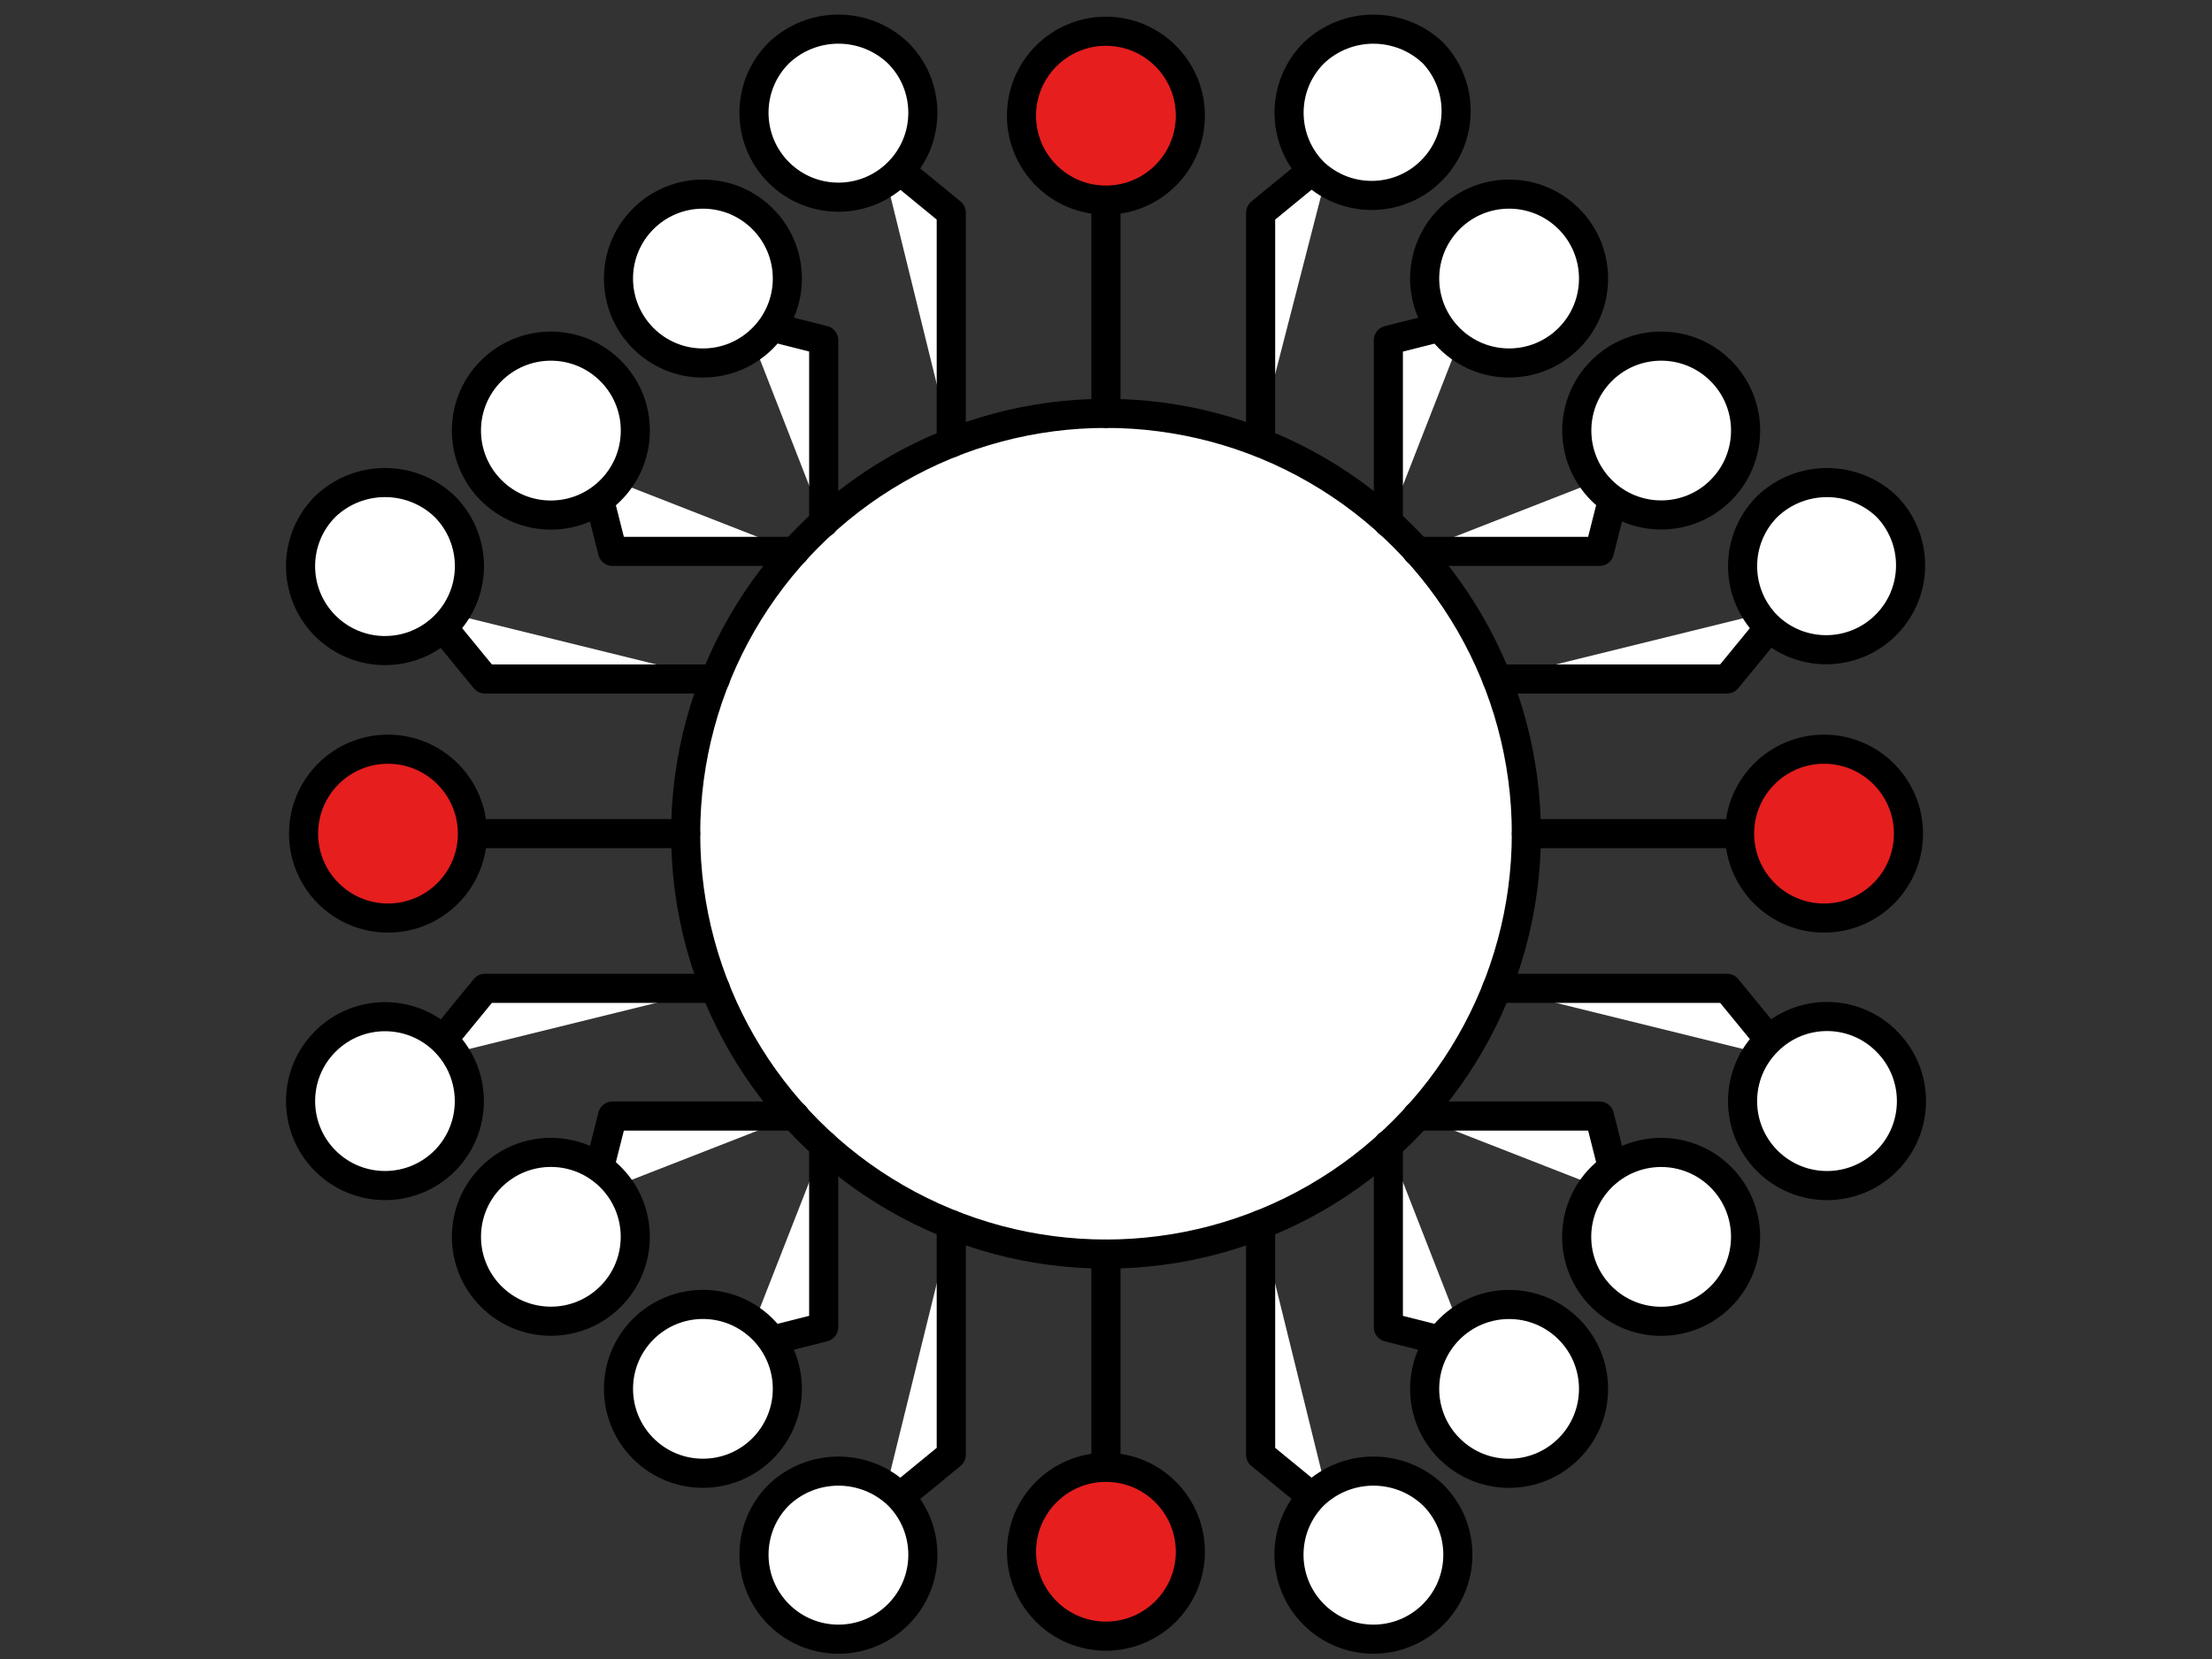 <?xml version="1.0" encoding="utf-8"?>
<!-- Generator: Adobe Illustrator 17.0.0, SVG Export Plug-In . SVG Version: 6.00 Build 0)  -->
<!DOCTYPE svg PUBLIC "-//W3C//DTD SVG 1.1//EN" "http://www.w3.org/Graphics/SVG/1.1/DTD/svg11.dtd">
<svg version="1.1" id="Layer_1" xmlns="http://www.w3.org/2000/svg" xmlns:xlink="http://www.w3.org/1999/xlink" x="0px" y="0px"
	 width="152px" height="114px" viewBox="0 4.729 152 114" enable-background="new 0 4.729 152 114" xml:space="preserve">
<rect x="0" y="4.729" width="152" height="114" fill="#333333" stroke="none"/>
<g id="Group_39">
	
		<circle id="Ellipse_3" fill="#FFFFFF" stroke="#000000" stroke-width="2" stroke-linecap="round" stroke-linejoin="round" cx="76.001" cy="62.019" r="28.885"/>
	<path id="Path_69" fill="#FFFFFF" stroke="#000000" stroke-width="2" stroke-linecap="round" stroke-linejoin="round" d="
		M95.402,40.645V28.11l5.432-1.373"/>
	<path id="Path_70" fill="#FFFFFF" stroke="#000000" stroke-width="2" stroke-linecap="round" stroke-linejoin="round" d="
		M56.601,40.652V28.106l-5.432-1.373"/>
	
		<line id="Line_23" fill="none" stroke="#000000" stroke-width="2" stroke-linecap="round" stroke-linejoin="round" x1="75.996" y1="33.133" x2="75.996" y2="16.733"/>
	<path id="Path_71" fill="#FFFFFF" stroke="#000000" stroke-width="2" stroke-linecap="round" stroke-linejoin="round" d="
		M65.367,35.166V19.344l-4.885-4.003"/>
	<path id="Path_72" fill="#FFFFFF" stroke="#000000" stroke-width="2" stroke-linecap="round" stroke-linejoin="round" d="
		M86.625,34.319V19.344l4.886-4.003"/>
	<path id="Path_73" fill="#FFFFFF" stroke="#000000" stroke-width="2" stroke-linecap="round" stroke-linejoin="round" d="
		M95.402,83.391v12.538l5.432,1.373"/>
	<path id="Path_74" fill="#FFFFFF" stroke="#000000" stroke-width="2" stroke-linecap="round" stroke-linejoin="round" d="
		M56.601,83.416v12.51l-5.432,1.373"/>
	
		<line id="Line_24" fill="none" stroke="#000000" stroke-width="2" stroke-linecap="round" stroke-linejoin="round" x1="75.996" y1="90.905" x2="75.996" y2="107.305"/>
	<path id="Path_75" fill="#FFFFFF" stroke="#000000" stroke-width="2" stroke-linecap="round" stroke-linejoin="round" d="
		M65.367,88.879v15.814l-4.885,4.003"/>
	<path id="Path_76" fill="#FFFFFF" stroke="#000000" stroke-width="2" stroke-linecap="round" stroke-linejoin="round" d="
		M86.625,88.879v15.814l4.886,4.003"/>
	<path id="Path_77" fill="#FFFFFF" stroke="#000000" stroke-width="2" stroke-linecap="round" stroke-linejoin="round" d="
		M97.374,81.419h12.536l1.373,5.432"/>
	<path id="Path_78" fill="#FFFFFF" stroke="#000000" stroke-width="2" stroke-linecap="round" stroke-linejoin="round" d="
		M97.376,42.618h12.533l1.373-5.432"/>
	
		<line id="Line_25" fill="none" stroke="#000000" stroke-width="2" stroke-linecap="round" stroke-linejoin="round" x1="104.887" y1="62.013" x2="121.287" y2="62.013"/>
	<path id="Path_79" fill="#FFFFFF" stroke="#000000" stroke-width="2" stroke-linecap="round" stroke-linejoin="round" d="
		M102.861,51.385h15.814l4.003-4.885"/>
	<path id="Path_80" fill="#FFFFFF" stroke="#000000" stroke-width="2" stroke-linecap="round" stroke-linejoin="round" d="
		M102.861,72.642h15.814l4.003,4.886"/>
	<path id="Path_81" fill="#FFFFFF" stroke="#000000" stroke-width="2" stroke-linecap="round" stroke-linejoin="round" d="
		M54.632,81.419H42.091l-1.373,5.432"/>
	<path id="Path_82" fill="#FFFFFF" stroke="#000000" stroke-width="2" stroke-linecap="round" stroke-linejoin="round" d="
		M54.611,42.618h-12.52l-1.373-5.432"/>
	
		<line id="Line_26" fill="none" stroke="#000000" stroke-width="2" stroke-linecap="round" stroke-linejoin="round" x1="47.116" y1="62.013" x2="30.715" y2="62.013"/>
	<path id="Path_83" fill="#FFFFFF" stroke="#000000" stroke-width="2" stroke-linecap="round" stroke-linejoin="round" d="
		M49.154,51.385H33.326l-4.003-4.885"/>
	<path id="Path_84" fill="#FFFFFF" stroke="#000000" stroke-width="2" stroke-linecap="round" stroke-linejoin="round" d="
		M49.148,72.642h-15.82l-4.003,4.886"/>
	<g id="Group_38">
		<path id="Path_85" fill="#FFFFFF" stroke="#000000" stroke-width="2" stroke-linecap="round" stroke-linejoin="round" d="
			M99.598,27.974c2.266,2.264,5.938,2.264,8.204,0l0,0c2.267-2.265,2.268-5.939,0.002-8.206c-2.265-2.266-5.939-2.268-8.206-0.002
			c-2.267,2.265-2.268,5.939-0.002,8.206C99.597,27.972,99.598,27.973,99.598,27.974z"/>
		<path id="Path_86" fill="#FFFFFF" stroke="#000000" stroke-width="2" stroke-linecap="round" stroke-linejoin="round" d="
			M48.302,29.673c3.205,0,5.802-2.598,5.802-5.803c0-3.205-2.598-5.802-5.803-5.802c-3.205,0-5.802,2.598-5.802,5.803
			c0,1.539,0.611,3.014,1.699,4.102C45.284,29.065,46.762,29.677,48.302,29.673z"/>
		<path id="Path_87" fill="#E61E1E" stroke="#000000" stroke-width="2" stroke-linecap="round" stroke-linejoin="round" d="
			M75.995,6.876c-3.205,0-5.802,2.598-5.802,5.802c0,3.205,2.598,5.802,5.802,5.802c3.204,0,5.802-2.597,5.802-5.801
			C81.795,9.476,79.199,6.879,75.995,6.876z"/>
		<path id="Path_88" fill="#FFFFFF" stroke="#000000" stroke-width="2" stroke-linecap="round" stroke-linejoin="round" d="
			M53.511,8.372c-2.267,2.265-2.268,5.939-0.002,8.206c2.265,2.266,5.939,2.268,8.206,0.002c2.267-2.265,2.268-5.939,0.002-8.206
			c-0.001-0.001-0.001-0.001-0.002-0.002C59.418,6.183,55.807,6.183,53.511,8.372z"/>
		<path id="Path_89" fill="#FFFFFF" stroke="#000000" stroke-width="2" stroke-linecap="round" stroke-linejoin="round" d="
			M90.274,16.578c2.332,2.199,6.005,2.091,8.204-0.241c2.108-2.236,2.108-5.727,0-7.963c-2.297-2.189-5.907-2.189-8.204,0
			C88.015,10.643,88.015,14.311,90.274,16.578z"/>
		<path id="Path_90" fill="#FFFFFF" stroke="#000000" stroke-width="2" stroke-linecap="round" stroke-linejoin="round" d="
			M99.597,96.063c-2.267,2.265-2.268,5.939-0.002,8.206c2.265,2.266,5.939,2.268,8.206,0.002c2.267-2.265,2.268-5.939,0.002-8.206
			c-0.001-0.001-0.001-0.001-0.002-0.002C105.534,93.802,101.865,93.802,99.597,96.063z"/>
		<path id="Path_91" fill="#FFFFFF" stroke="#000000" stroke-width="2" stroke-linecap="round" stroke-linejoin="round" d="
			M54.104,100.167c0-3.205-2.598-5.803-5.803-5.803c-1.539,0-3.015,0.611-4.103,1.699l0,0c-2.265,2.267-2.263,5.941,0.004,8.206
			c2.267,2.265,5.941,2.263,8.206-0.004C53.494,103.177,54.104,101.703,54.104,100.167L54.104,100.167z"/>
		<path id="Path_92" fill="#E61E1E" stroke="#000000" stroke-width="2" stroke-linecap="round" stroke-linejoin="round" d="
			M75.995,105.557c-3.204,0-5.801,2.598-5.8,5.802c0,3.204,2.598,5.801,5.802,5.8c3.204,0,5.8-2.598,5.8-5.801
			C81.794,108.155,79.198,105.56,75.995,105.557z"/>
		<path id="Path_93" fill="#FFFFFF" stroke="#000000" stroke-width="2" stroke-linecap="round" stroke-linejoin="round" d="
			M61.716,107.46L61.716,107.46c-2.296-2.19-5.908-2.19-8.204,0c-2.267,2.265-2.268,5.939-0.002,8.206
			c2.265,2.266,5.939,2.268,8.206,0.002c2.267-2.265,2.268-5.939,0.002-8.206C61.718,107.462,61.717,107.461,61.716,107.46z"/>
		<path id="Path_94" fill="#FFFFFF" stroke="#000000" stroke-width="2" stroke-linecap="round" stroke-linejoin="round" d="
			M90.274,107.46c-2.267,2.265-2.268,5.939-0.002,8.206c2.265,2.266,5.939,2.268,8.206,0.002c2.267-2.265,2.268-5.939,0.002-8.206
			c-0.001-0.001-0.001-0.001-0.002-0.002C96.182,105.27,92.57,105.27,90.274,107.46z"/>
		<path id="Path_95" fill="#FFFFFF" stroke="#000000" stroke-width="2" stroke-linecap="round" stroke-linejoin="round" d="
			M110.045,85.616c-2.267,2.265-2.269,5.94-0.004,8.207c2.265,2.267,5.94,2.269,8.207,0.004c2.267-2.265,2.269-5.94,0.004-8.207
			c-0.001-0.001-0.002-0.002-0.004-0.004C115.981,83.355,112.312,83.355,110.045,85.616z"/>
		<path id="Path_96" fill="#FFFFFF" stroke="#000000" stroke-width="2" stroke-linecap="round" stroke-linejoin="round" d="
			M110.047,38.416c2.265,2.266,5.939,2.266,8.204,0.001c2.266-2.265,2.266-5.938,0.001-8.204c-2.265-2.266-5.939-2.266-8.204-0.001
			c0,0-0.001,0-0.001,0.001l0,0C107.785,32.479,107.785,36.15,110.047,38.416z"/>
		<path id="Path_97" fill="#E61E1E" stroke="#000000" stroke-width="2" stroke-linecap="round" stroke-linejoin="round" d="
			M125.342,56.21c-3.205,0-5.803,2.597-5.803,5.801c0,3.205,2.597,5.803,5.801,5.803c3.205,0.001,5.803-2.597,5.803-5.801
			c0,0,0-0.001,0-0.001C131.14,58.81,128.545,56.214,125.342,56.21z"/>
		<path id="Path_98" fill="#FFFFFF" stroke="#000000" stroke-width="2" stroke-linecap="round" stroke-linejoin="round" d="
			M121.442,47.734L121.442,47.734c2.297,2.233,5.97,2.182,8.204-0.115c2.189-2.252,2.189-5.837,0-8.088
			c-2.297-2.189-5.907-2.189-8.204,0C119.178,41.796,119.178,45.468,121.442,47.734z"/>
		<path id="Path_99" fill="#FFFFFF" stroke="#000000" stroke-width="2" stroke-linecap="round" stroke-linejoin="round" d="
			M121.443,76.291c-2.267,2.265-2.268,5.939-0.002,8.206c2.265,2.266,5.939,2.268,8.206,0.002c2.267-2.265,2.268-5.939,0.002-8.206
			c-0.001-0.001-0.001-0.001-0.002-0.002c-2.24-2.265-5.893-2.286-8.158-0.046C121.473,76.261,121.458,76.276,121.443,76.291z"/>
		<path id="Path_100" fill="#FFFFFF" stroke="#000000" stroke-width="2" stroke-linecap="round" stroke-linejoin="round" d="
			M41.956,85.616c-2.265-2.266-5.939-2.266-8.204-0.001c-2.266,2.265-2.266,5.938-0.001,8.204c2.265,2.266,5.939,2.266,8.204,0.001
			c0,0,0.001,0,0.001-0.001l0,0C44.22,91.553,44.22,87.882,41.956,85.616z"/>
		<path id="Path_101" fill="#FFFFFF" stroke="#000000" stroke-width="2" stroke-linecap="round" stroke-linejoin="round" d="
			M37.854,40.121c3.205,0,5.804-2.598,5.804-5.803c0-3.205-2.598-5.803-5.803-5.804c-3.205,0-5.804,2.598-5.804,5.803
			c0,1.539,0.611,3.015,1.699,4.103C34.836,39.513,36.314,40.126,37.854,40.121z"/>
		<path id="Path_102" fill="#E61E1E" stroke="#000000" stroke-width="2" stroke-linecap="round" stroke-linejoin="round" d="
			M26.662,56.21c-3.205,0-5.802,2.598-5.802,5.802s2.598,5.802,5.802,5.802c3.205,0,5.802-2.598,5.802-5.802l0,0
			C32.46,58.81,29.865,56.214,26.662,56.21z"/>
		<path id="Path_103" fill="#FFFFFF" stroke="#000000" stroke-width="2" stroke-linecap="round" stroke-linejoin="round" d="
			M26.456,49.433c3.204,0,5.801-2.597,5.801-5.801c0-1.538-0.611-3.014-1.699-4.102c-2.296-2.19-5.907-2.19-8.204,0
			c-2.266,2.265-2.268,5.938-0.003,8.204c1.088,1.089,2.565,1.701,4.105,1.701L26.456,49.433z"/>
		<path id="Path_104" fill="#FFFFFF" stroke="#000000" stroke-width="2" stroke-linecap="round" stroke-linejoin="round" d="
			M30.561,76.291L30.561,76.291c-2.265-2.266-5.939-2.267-8.206-0.002c-2.267,2.265-2.267,5.939-0.002,8.206
			c2.265,2.266,5.939,2.267,8.206,0.002c0.001-0.001,0.001-0.001,0.002-0.002c2.256-2.267,2.252-5.934-0.001-8.204L30.561,76.291z"
			/>
	</g>
</g>
</svg>
